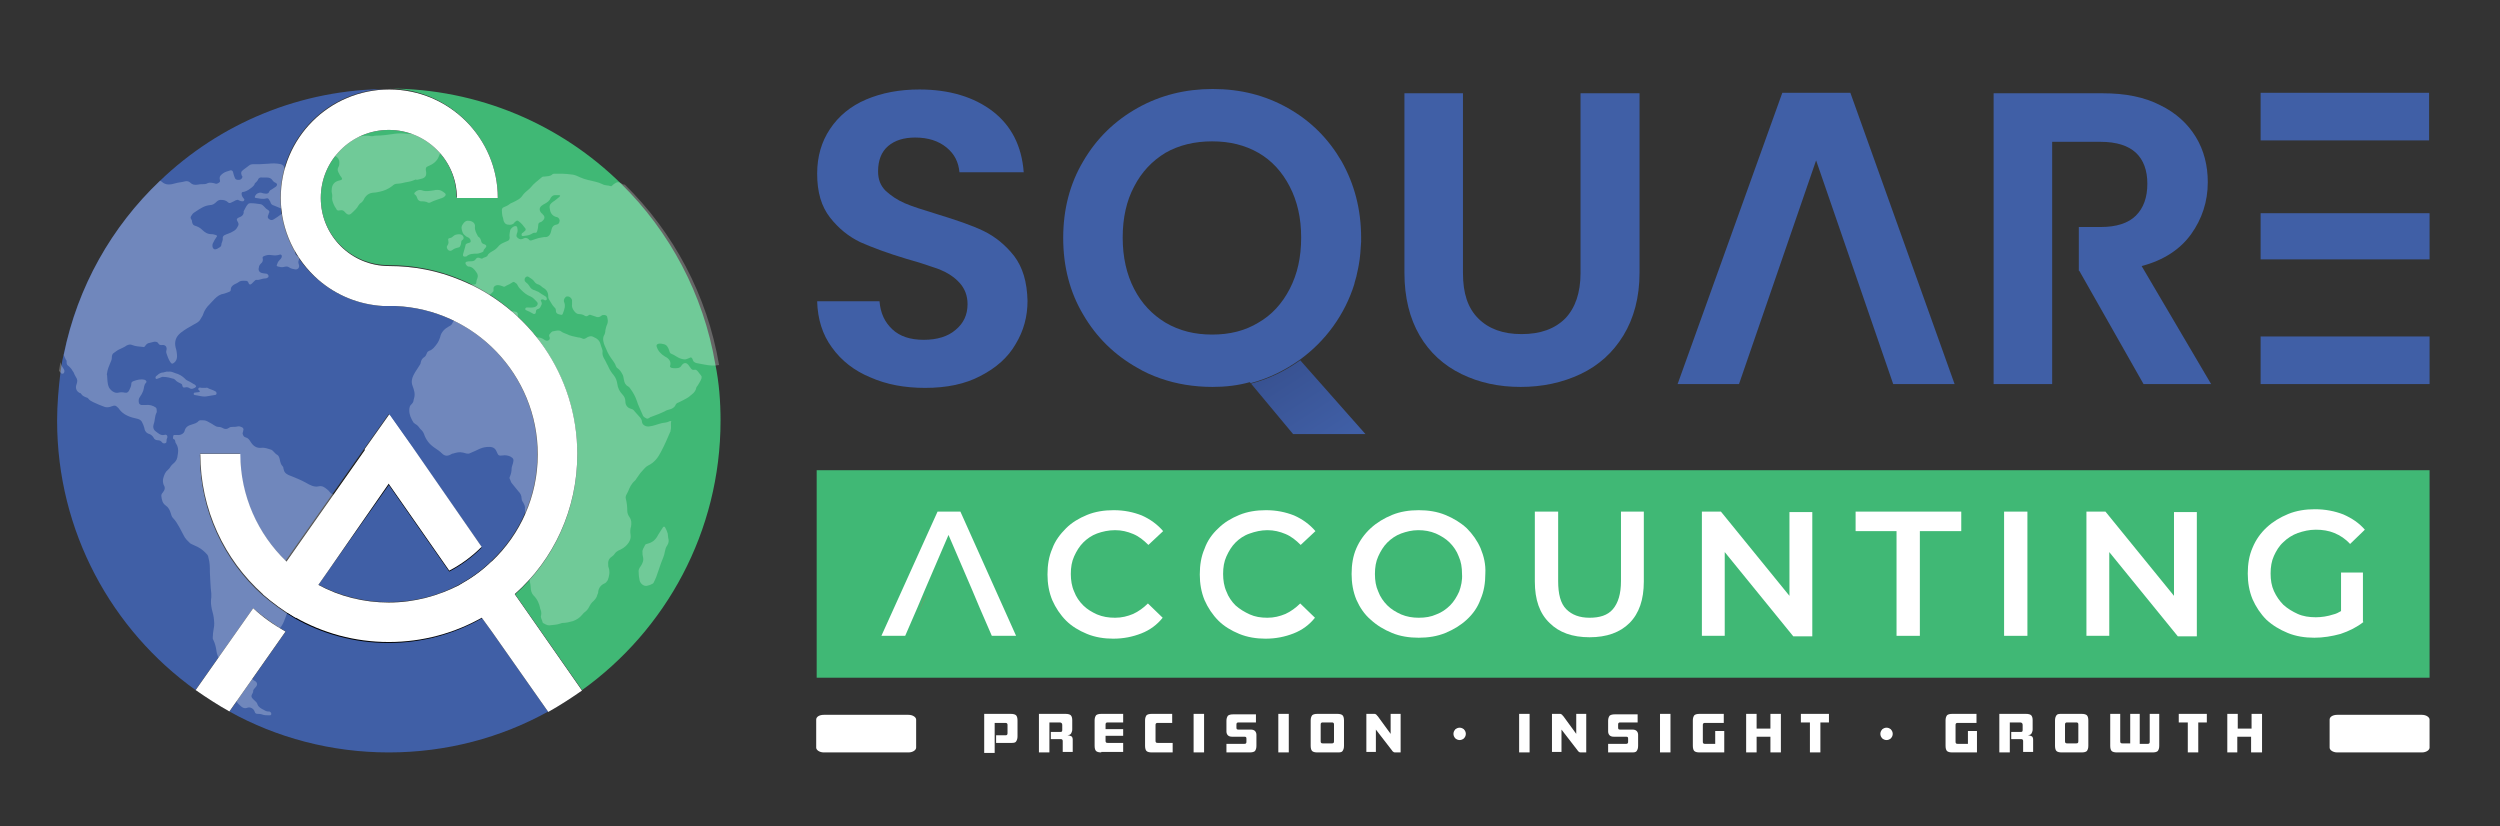 <svg xmlns="http://www.w3.org/2000/svg" xmlns:xlink="http://www.w3.org/1999/xlink" id="Layer_1" x="0px" y="0px" viewBox="0 0 525.3 173.6" style="enable-background:new 0 0 525.3 173.6;" xml:space="preserve"><rect x="0" y="0" width="525.3" height="173.6" fill="#333333" stroke="none"/><style type="text/css">	.st0{fill:#40B875;}	.st1{fill:#405FA6;}	.st2{fill:url(#SVGID_1_);}	.st3{fill:#FFFFFF;}	.st4{opacity:0.25;}	.st5{fill:#A97C50;}</style><rect x="171.6" y="98.8" class="st0" width="338.9" height="43.6"></rect><path class="st1" d="M213.1,53.8c-1.8-2.3-4-4.1-6.5-5.3c-2.5-1.2-5.8-2.3-9.7-3.5c-2.9-0.9-5.2-1.6-6.8-2.3c-1.6-0.7-2.9-1.6-4-2.6 c-1.1-1.1-1.6-2.4-1.6-4.1c0-2.3,0.7-4.1,2.1-5.3c1.4-1.2,3.3-1.8,5.7-1.8c2.7,0,4.9,0.7,6.6,2.1c1.7,1.4,2.5,3.1,2.7,5.2h13.5 c-0.4-5.5-2.6-9.8-6.5-12.8s-9.1-4.6-15.4-4.6c-4.2,0-7.9,0.7-11.2,2.1c-3.3,1.4-5.8,3.5-7.6,6.2c-1.8,2.7-2.7,5.8-2.7,9.4 c0,3.9,0.9,6.9,2.7,9.2c1.8,2.3,3.9,4,6.4,5.2c2.5,1.1,5.7,2.3,9.7,3.5c2.9,0.8,5.2,1.6,6.9,2.2c1.7,0.7,3.1,1.6,4.2,2.8 c1.1,1.2,1.7,2.7,1.7,4.5c0,2.2-0.8,4-2.5,5.4c-1.6,1.4-3.9,2.1-6.7,2.1c-2.8,0-5-0.7-6.6-2.2c-1.6-1.5-2.5-3.4-2.7-5.9h-13.1 c0.1,3.7,1.1,7,3.1,9.7c2,2.8,4.7,4.9,8.1,6.3c3.4,1.5,7.2,2.2,11.5,2.2c4.5,0,8.4-0.8,11.6-2.5c3.3-1.7,5.8-3.9,7.4-6.7 c1.7-2.8,2.5-5.8,2.5-9.1C215.8,59.2,214.9,56.2,213.1,53.8z"></path><path class="st1" d="M271,60.7c-1.6,3.1-3.8,5.5-6.6,7.1c-2.8,1.7-6,2.5-9.7,2.5c-3.7,0-6.9-0.8-9.8-2.5c-2.8-1.7-5-4-6.6-7.1 c-1.6-3.1-2.4-6.7-2.4-10.8c0-4.1,0.8-7.7,2.4-10.7c1.6-3.1,3.8-5.4,6.6-7.1c2.8-1.6,6.1-2.4,9.8-2.4c3.7,0,6.9,0.8,9.7,2.4 c2.8,1.6,5,4,6.6,7.1c1.6,3.1,2.4,6.6,2.4,10.7C273.4,54.1,272.6,57.6,271,60.7z M281.9,33.9c-2.8-4.8-6.5-8.5-11.3-11.2 c-4.8-2.7-10-4-15.8-4c-5.7,0-11,1.3-15.8,4c-4.8,2.7-8.6,6.4-11.4,11.2c-2.8,4.7-4.2,10.1-4.2,16.1c0,6,1.4,11.4,4.2,16.1 c2.8,4.8,6.6,8.5,11.4,11.2c1.5,0.9,3.1,1.6,4.8,2.2c3.4,1.2,7.1,1.8,11,1.8c2.7,0,5.3-0.3,7.8-1c0,0,0,0,0,0l0.2,0.2 c3.8-1,7.2-2.7,10.3-4.9c5.4-3.9,9.5-9.5,11.5-16c0,0,0-0.1,0-0.1c0.1-0.5,0.3-0.9,0.4-1.4c0.1-0.5,0.2-0.9,0.3-1.4 c0.1-0.3,0.1-0.6,0.2-1c0.3-1.6,0.4-3.2,0.5-4.9c0-0.2,0-0.4,0-0.6V50C286,44,284.6,38.7,281.9,33.9z"></path><path class="st1" d="M284.6,59.7c-0.2,0.6-0.4,1.3-0.7,1.9C284.2,61,284.4,60.3,284.6,59.7z"></path><linearGradient id="SVGID_1_" gradientUnits="userSpaceOnUse" x1="269.405" y1="77.429" x2="279.879" y2="93.78">	<stop offset="0" style="stop-color:#385292"></stop>	<stop offset="1" style="stop-color:#405FA6"></stop></linearGradient><path class="st2" d="M286.9,91.2h-15.2l-9-10.8c0,0,0,0,0,0l0.2,0.2c3.8-1,7.2-2.7,10.3-4.9L286.9,91.2z"></path><path class="st1" d="M332.1,19.6v37.8c0,4.1-1.1,7.3-3.2,9.5c-2.2,2.2-5.2,3.3-9.2,3.3c-3.9,0-6.9-1.1-9.1-3.3 c-2.2-2.2-3.2-5.3-3.2-9.5V19.6h-12.3v37.7c0,5.2,1.1,9.6,3.2,13.2c2.1,3.6,5.1,6.3,8.8,8.1c3.7,1.8,7.8,2.7,12.4,2.7 c4.6,0,8.8-0.9,12.6-2.7c3.8-1.8,6.8-4.5,9-8.1c2.2-3.6,3.4-8,3.4-13.2V19.6H332.1z"></path><path class="st1" d="M388.8,19.5h-14.3l-22,61.2h12.9l16.2-47l16.2,47h12.9L388.8,19.5z"></path><path class="st1" d="M450,55.9c4.6-1.2,8.1-3.5,10.4-6.7c2.3-3.2,3.5-6.9,3.5-10.9c0-3.5-0.8-6.7-2.5-9.5c-1.7-2.8-4.2-5.1-7.5-6.7 c-3.3-1.7-7.3-2.5-12.1-2.5h-22.9v61.1h12.3V29.8h10.2c3.3,0,5.8,0.8,7.4,2.3c1.6,1.5,2.4,3.7,2.4,6.5c0,2.9-0.8,5.1-2.4,6.7 c-1.6,1.6-4.1,2.4-7.4,2.4h-4.6v9.2h0.1l13.5,23.8h14.2L450,55.9z"></path><rect x="475" y="19.5" class="st1" width="35.4" height="10"></rect><polygon class="st1" points="487.3,70.7 487.3,70.7 475,70.7 475,80.7 510.5,80.7 510.5,70.7 "></polygon><polygon class="st1" points="498.9,54.5 510.5,54.5 510.5,44.8 488.3,44.8 488.3,44.8 475,44.8 475,54.5 498.9,54.5 "></polygon><g>	<path class="st3" d="M206,123.8h-1.8l1.6,3.8h1.5L206,123.8z M191.9,123.8l-1.3,3.8h2.2l1.6-3.8H191.9z M201.8,107.5H197  l-11.8,26.1h5l2.6-6l1.6-3.8l4.9-11.4v0h0l4.9,11.4l1.6,3.8l2.6,6h5.1L201.8,107.5z"></path>	<path class="st3" d="M238.1,129c-1.2,0.5-2.4,0.8-3.8,0.8c-1.4,0-2.6-0.2-3.8-0.7c-1.1-0.5-2.1-1.1-2.9-1.9  c-0.8-0.8-1.5-1.8-1.9-2.9c-0.5-1.1-0.7-2.4-0.7-3.7c0-1.4,0.2-2.6,0.7-3.7c0.5-1.1,1.1-2.1,1.9-2.9c0.8-0.8,1.8-1.5,2.9-1.9  c1.1-0.4,2.4-0.7,3.8-0.7c1.4,0,2.6,0.3,3.8,0.8c1.2,0.5,2.2,1.3,3.2,2.3l3.1-2.9c-1.2-1.4-2.7-2.5-4.5-3.3  c-1.8-0.7-3.7-1.1-5.9-1.1c-2,0-3.9,0.3-5.6,1c-1.7,0.7-3.2,1.6-4.4,2.8s-2.3,2.6-2.9,4.3c-0.7,1.6-1,3.4-1,5.4  c0,1.9,0.3,3.7,1,5.4c0.7,1.6,1.7,3.1,2.9,4.3c1.2,1.2,2.7,2.1,4.4,2.8c1.7,0.7,3.6,1,5.5,1c2.2,0,4.1-0.4,5.9-1.1  c1.8-0.7,3.3-1.8,4.5-3.3l-3.1-3C240.3,127.7,239.2,128.5,238.1,129z"></path>	<path class="st3" d="M270.1,129c-1.2,0.5-2.4,0.8-3.8,0.8c-1.4,0-2.6-0.2-3.7-0.7c-1.1-0.5-2.1-1.1-3-1.9c-0.8-0.8-1.5-1.8-1.9-2.9  c-0.5-1.1-0.7-2.4-0.7-3.7c0-1.4,0.2-2.6,0.7-3.7c0.5-1.1,1.1-2.1,1.9-2.9c0.8-0.8,1.8-1.5,3-1.9c1.1-0.4,2.4-0.7,3.7-0.7  c1.4,0,2.6,0.3,3.8,0.8c1.2,0.5,2.2,1.3,3.2,2.3l3.1-2.9c-1.2-1.4-2.7-2.5-4.5-3.3c-1.8-0.7-3.7-1.1-5.9-1.1c-2,0-3.9,0.3-5.6,1  c-1.7,0.7-3.2,1.6-4.4,2.8c-1.3,1.2-2.3,2.6-2.9,4.3c-0.7,1.6-1,3.4-1,5.4c0,1.9,0.3,3.7,1,5.4c0.7,1.6,1.7,3.1,2.9,4.3  c1.2,1.2,2.7,2.1,4.4,2.8c1.7,0.7,3.6,1,5.5,1c2.2,0,4.1-0.4,5.9-1.1c1.8-0.7,3.3-1.8,4.5-3.3l-3.1-3  C272.3,127.7,271.2,128.5,270.1,129z"></path>	<path class="st3" d="M311.1,115.2c-0.7-1.6-1.7-3-2.9-4.2c-1.3-1.2-2.8-2.1-4.5-2.8s-3.6-1-5.6-1c-2,0-3.9,0.3-5.6,1  c-1.7,0.7-3.2,1.6-4.5,2.8c-1.3,1.2-2.3,2.6-3,4.2c-0.7,1.6-1,3.4-1,5.4c0,1.9,0.3,3.7,1,5.4c0.7,1.6,1.7,3.1,3,4.2  c1.3,1.2,2.8,2.1,4.5,2.8c1.7,0.7,3.6,1,5.6,1c2,0,3.9-0.3,5.6-1c1.7-0.7,3.2-1.6,4.5-2.8c1.3-1.2,2.3-2.6,2.9-4.3  c0.7-1.6,1-3.4,1-5.4C312.2,118.6,311.8,116.9,311.1,115.2z M306.6,124.3c-0.5,1.1-1.1,2.1-1.9,2.9c-0.8,0.8-1.8,1.5-2.9,1.9  c-1.1,0.5-2.3,0.7-3.7,0.7c-1.3,0-2.5-0.2-3.7-0.7c-1.1-0.5-2.1-1.1-2.9-1.9c-0.8-0.8-1.5-1.8-1.9-2.9c-0.5-1.1-0.7-2.3-0.7-3.7  c0-1.4,0.2-2.6,0.7-3.7c0.5-1.1,1.1-2.1,1.9-2.9c0.8-0.8,1.8-1.5,2.9-1.9c1.1-0.4,2.3-0.7,3.6-0.7c1.3,0,2.5,0.2,3.7,0.7  c1.1,0.5,2.1,1.1,2.9,1.9c0.8,0.8,1.5,1.8,1.9,2.9c0.5,1.1,0.7,2.3,0.7,3.7C307.3,121.9,307,123.2,306.6,124.3z"></path>	<path class="st3" d="M340.6,107.5v14.6c0,2.7-0.6,4.6-1.7,5.9s-2.8,1.8-4.9,1.8c-2.1,0-3.7-0.6-4.9-1.8c-1.2-1.2-1.7-3.2-1.7-5.9  v-14.6h-4.9v14.7c0,3.8,1,6.7,3.1,8.7c2,2,4.8,3,8.4,3c3.6,0,6.4-1,8.4-3c2-2,3-4.9,3-8.7v-14.7H340.6z"></path>	<path class="st3" d="M376,107.5v17.7l-14.4-17.7h-4v26.1h4.8V116l14.4,17.7h4v-26.1H376z"></path>	<path class="st3" d="M389.9,107.5v4.1h8.6v22h4.9v-22h8.7v-4.1H389.9z"></path>	<path class="st3" d="M421.1,107.5v26.1h4.9v-26.1H421.1z"></path>	<path class="st3" d="M456.8,107.5v17.7l-14.4-17.7h-4v26.1h4.8V116l14.4,17.7h4v-26.1H456.8z"></path>	<path class="st3" d="M491.9,120.3v9.8l4.6,0.6v-10.4H491.9z M491.9,128.4c-0.5,0.3-1.1,0.6-1.6,0.7c-1.2,0.4-2.5,0.6-3.7,0.6  c-1.4,0-2.7-0.2-3.8-0.7c-1.1-0.5-2.1-1.1-3-1.9c-0.8-0.8-1.5-1.8-2-2.9c-0.5-1.1-0.7-2.3-0.7-3.7c0-1.4,0.2-2.6,0.7-3.7  c0.5-1.1,1.1-2.1,2-2.9c0.8-0.8,1.9-1.5,3-1.9c1.2-0.4,2.4-0.7,3.8-0.7c1.4,0,2.7,0.2,3.9,0.7c1.2,0.5,2.3,1.2,3.3,2.3l3.1-3  c-1.2-1.4-2.7-2.4-4.5-3.2c-1.8-0.7-3.8-1.1-6-1.1c-2,0-3.9,0.3-5.6,1c-1.7,0.7-3.2,1.6-4.5,2.8c-1.3,1.2-2.3,2.6-3,4.3  c-0.7,1.6-1,3.4-1,5.4c0,1.9,0.3,3.7,1,5.4c0.7,1.6,1.7,3.1,2.9,4.3c1.3,1.2,2.8,2.1,4.5,2.8c1.7,0.7,3.6,1,5.6,1  c1.8,0,3.7-0.3,5.5-0.8c1.8-0.6,3.4-1.4,4.8-2.5l-2.8-3.6C493.1,127.6,492.5,128.1,491.9,128.4z"></path></g><path class="st0" d="M151.4,88.4c0,23.3-11.5,44-29.1,56.6l-12.1-17.3l-2.1-3c8-7.2,13.1-17.7,13.1-29.4c0-16.6-10.2-30.8-24.7-36.7 c-4.6-1.9-9.6-2.9-14.9-2.9c-7.9,0-14.3-6.4-14.3-14.3s6.4-14.3,14.3-14.3c7.9,0,14.3,6.4,14.3,14.3h8.5c0-12.6-10.2-22.8-22.8-22.8 c19,0,36.3,7.6,48.9,20c10.2,10,17.3,23.2,19.8,37.9C151.1,80.4,151.4,84.4,151.4,88.4z"></path><path class="st1" d="M115.2,149.5c-9.9,5.5-21.4,8.6-33.5,8.6s-23.6-3.1-33.5-8.6L60,132.7c-2.4-1.4-4.7-3.1-6.8-4.9l-12.1,17.2 C23.5,132.4,12,111.7,12,88.4c0-3.4,0.3-6.8,0.7-10.1c0.1-0.5,0.1-0.9,0.2-1.4c0.1-0.8,0.3-1.7,0.5-2.5c0,0,0,0,0,0 C16.3,60.2,23.5,47.6,33.6,38C46.1,26,63.1,18.7,81.7,18.7c-12.6,0-22.8,10.2-22.8,22.8c0,6.9,3,13.1,7.9,17.2 c3.7,3.2,8.4,5.2,13.6,5.5c0.4,0,0.8,0,1.3,0c0.4,0,0.9,0,1.3,0c16.6,0.7,29.9,14.4,29.9,31.2c0,8.8-3.7,16.8-9.6,22.4 c-2,2-4.3,3.6-6.8,5c-4.4,2.4-9.5,3.7-14.9,3.7c-5.4,0-10.4-1.4-14.8-3.7l2.1-3l12.7-18.2l12.7,18.2c2.5-1.3,4.8-3,6.8-5L86.8,94.3 l-5.1-7.2l-0.1-0.1l0,0l0,0l0,0.1l-5.1,7.2l-14.4,20.5l-2.1,3c-5.9-5.7-9.6-13.6-9.6-22.5h-8.4c0,11.7,5.1,22.2,13.1,29.4 c2.1,1.9,4.4,3.5,6.8,4.9c5.8,3.3,12.5,5.2,19.7,5.2c7.2,0,13.9-1.9,19.7-5.2l2.1,2.9L115.2,149.5z"></path><path d="M53.2,127.8c2.1,1.9,4.4,3.5,6.8,4.9l-11.8,16.8c-2.5-1.4-4.8-2.9-7.1-4.5L53.2,127.8z"></path><path d="M122.3,145.1c-2.3,1.6-4.6,3.1-7.1,4.5l-11.8-16.8l-2.1-2.9c-5.8,3.3-12.5,5.2-19.7,5.2c-7.2,0-13.9-1.9-19.7-5.2 c-2.4-1.4-4.7-3.1-6.8-4.9c-8-7.2-13.1-17.7-13.1-29.4h8.4c0,8.8,3.7,16.8,9.6,22.5l2.1-3l14.4-20.5l5.1-7.2l0-0.1l0,0l0,0l0.1,0.1 l5.1,7.2l14.4,20.5c-2,2-4.3,3.7-6.8,5l-12.7-18.2L69,119.9l-2.1,3c4.4,2.4,9.5,3.7,14.8,3.7c5.4,0,10.4-1.4,14.9-3.7 c2.5-1.4,4.8-3,6.8-5c5.9-5.6,9.6-13.6,9.6-22.4c0-16.8-13.3-30.5-29.9-31.2c-0.4,0-0.8,0-1.3,0c-0.4,0-0.9,0-1.3,0 c-5.2-0.3-9.9-2.3-13.6-5.5c-4.8-4.2-7.9-10.4-7.9-17.2c0-12.6,10.2-22.8,22.8-22.8c12.6,0,22.8,10.2,22.8,22.8H96 c0-7.9-6.4-14.3-14.3-14.3c-7.9,0-14.3,6.4-14.3,14.3s6.4,14.3,14.3,14.3c5.3,0,10.3,1,14.9,2.9c14.5,5.9,24.7,20.1,24.7,36.7 c0,11.7-5,22.2-13.1,29.4l2.1,3L122.3,145.1z"></path><g class="st4">	<path class="st3" d="M138,72.9c0.3,0.9,0.9,1.5,1.7,2c0.8,0.4,1.4,1,1.1,2c-0.1,0.2,0.1,0.3,0.3,0.4c0.5,0.1,1,0.1,1.5,0  c0.3-0.1,0.5-0.3,0.6-0.5c0.5-0.7,1.1-0.7,1.6,0.1c0.1,0.1,0.2,0.3,0.3,0.4c0.2,0.3,0.4,0.5,0.8,0.4c0.3-0.1,0.5,0.1,0.7,0.3  c0.2,0.3,0.5,0.6,0.7,0.9c0.2,0.2,0.1,0.4,0.1,0.6c-0.2,0.6-0.5,1-0.8,1.5c-0.1,0.2-0.3,0.3-0.3,0.5c-0.2,1-1,1.4-1.7,2  c-0.7,0.4-1.4,0.8-2.1,1.1c-0.3,0.1-0.5,0.3-0.6,0.6c-0.2,0.4-0.7,0.7-1.1,0.8c-0.2,0.1-0.5,0.1-0.7,0.2c-1.1,0.6-2.2,1-3.3,1.4  c-0.1,0-0.1,0-0.2,0.1c-0.2,0.1-0.5,0.4-0.8,0.2c-0.4-0.2-0.7-0.4-0.8-0.8c-0.4-1-0.9-1.9-1.2-2.9c-0.3-0.9-0.8-1.8-1.4-2.6  c-0.1-0.2-0.3-0.3-0.4-0.4c-0.6-0.3-0.8-0.8-0.9-1.4c-0.1-0.4-0.1-0.9-0.4-1.3c-0.2-0.4-0.5-0.8-0.9-1.1c-0.2-0.1-0.3-0.3-0.4-0.5  c-0.1-0.4-0.4-0.8-0.6-1.1c-0.6-0.8-1.1-1.6-1.4-2.4c-0.2-0.5-0.5-1-0.6-1.6c-0.1-0.4-0.1-0.9,0.1-1.3c0.2-0.3,0.3-0.7,0.3-1.1  c0.1-0.5,0.2-0.9,0.4-1.3c0.2-0.5,0.1-1,0-1.4c0-0.4-0.5-0.6-0.9-0.5c-0.2,0-0.3,0.1-0.4,0.2c-0.4,0.3-0.8,0.3-1.2,0.1  c-0.3-0.1-0.6-0.2-0.9-0.3c-0.2-0.1-0.4-0.1-0.6,0.1c-0.3,0.2-0.5,0.2-0.8,0c-0.3-0.2-0.7-0.3-1.1-0.3c-0.5,0-0.8-0.3-1.1-0.7  c-0.3-0.4-0.5-0.9-0.4-1.4c0-0.2,0-0.5,0-0.8c-0.1-0.5-0.6-0.9-1.1-0.8c-0.3,0-0.7,0.6-0.6,1c0,0,0,0.1,0,0.1  c0.4,0.8,0.1,1.6-0.2,2.4c-0.1,0.4-0.3,0.4-0.6,0.3c-0.5-0.1-0.9-0.2-0.9-0.9c0-0.2-0.1-0.5-0.3-0.6c-0.5-0.5-0.8-1.2-1.2-1.8  c-0.1-0.2-0.1-0.4-0.1-0.5c0-0.8-0.3-1.4-1-1.8c-0.2-0.1-0.3-0.2-0.4-0.3c-0.2-0.2-0.4-0.3-0.6-0.4c-0.4-0.1-0.7-0.3-0.9-0.6  c-0.3-0.5-0.8-0.7-1.2-1c-0.2-0.2-0.5-0.1-0.7,0.1c-0.2,0.2-0.2,0.6-0.1,0.8c0.1,0.1,0.2,0.2,0.3,0.3c0.3,0.2,0.5,0.5,0.7,0.8  c0.2,0.4,0.6,0.7,1.1,0.8c0.2,0.1,0.4,0.2,0.7,0.3c0.4,0.3,0.9,0.6,1.4,0.9c0.2,0.1,0.4,0.3,0.4,0.6c0,0.2-0.1,0.3-0.4,0.3  c-0.2-0.1-0.3-0.2-0.5-0.2c-0.3,0-0.5,0.2-0.3,0.4c0.1,0.2,0.2,0.4,0.1,0.7c-0.2,0.4-0.3,0.8-0.7,0.9c-0.4,0.1-0.5,0.3-0.5,0.7  c0,0.3-0.3,0.5-0.6,0.3c-0.5-0.3-0.9-0.5-1.4-0.7c-0.2-0.1-0.3-0.2-0.2-0.4c0.1-0.2,0.2-0.2,0.4-0.2c0.5,0,1,0.1,1.6-0.1  c0.5-0.2,0.8-0.7,0.4-1.1c-0.4-0.4-0.8-0.9-1.3-1.1c-0.8-0.3-1.4-0.8-2-1.4c-0.3-0.3-0.5-0.5-0.7-0.9c-0.1-0.2-0.2-0.4-0.4-0.5  c-0.5-0.4-0.5-0.3-1,0c-0.4,0.3-0.9,0.4-1.3,0.7c-0.2,0.1-0.4,0-0.6-0.1c-0.3-0.1-0.6-0.2-0.9-0.2c-0.5,0-0.9,0.3-0.9,0.7  c0,0.3,0.1,0.6-0.2,0.8c-0.3,0.3-0.6,0.6-1.1,0.7c-0.3,0.1-0.5,0.2-0.7,0.5c-0.1,0.2-0.3,0.4-0.5,0.7c-0.2,0.2-0.3,0.4-0.2,0.7  c0.1,0.1,0.1,0.2,0,0.3c-0.3,0.3-0.4,0.7-0.6,1c-0.5,0.5-1.1,1.1-2,1c-0.3,0-0.7,0-1,0.2c-0.4,0.2-0.8,0-1.2-0.2  c-0.4-0.4-0.9-0.5-1.4-0.4c-0.1,0-0.2,0-0.3,0c-0.3,0-0.5-0.1-0.5-0.5c0-0.4,0.1-0.8-0.3-1.2c-0.1-0.1,0-0.3,0.1-0.5  c0.1-0.3,0.3-0.5,0.4-0.9c0.1-0.3,0.2-0.7,0.1-1c-0.1-0.3,0.2-0.7,0.1-0.9c-0.3-0.8,0.3-0.9,0.8-1.2c0.1-0.1,0.2-0.1,0.4-0.1  c1.1,0.1,2.3,0.1,3.4,0.2c0.2,0,0.3,0,0.4,0c0.5,0,0.7-0.1,0.7-0.6c0-0.2,0.1-0.5,0.2-0.7c0.2-0.5,0.1-0.9-0.2-1.3  c-0.4-0.6-0.9-1.2-1.7-1.2c-0.2,0-0.6-0.5-0.6-0.7c0-0.2,0.1-0.2,0.2-0.3c0.3-0.1,0.6-0.1,0.9-0.1c0.5,0,0.9-0.1,1.1-0.5  c0.2-0.3,0.5-0.3,0.8-0.2c0.2,0.1,0.4,0.2,0.6,0.1c0.3-0.3,0.9-0.2,1.1-0.7c0.1-0.3,0.4-0.4,0.6-0.6c0.5-0.3,1.1-0.6,1.5-1.1  c0.3-0.4,0.7-0.7,1.2-0.9c0.3-0.1,0.6-0.3,0.9-0.4c0.3-0.1,0.4-0.4,0.4-0.7c-0.1-0.5,0-1,0.1-1.5c0.1-0.4,0.7-0.9,1.1-0.9  c0.3,0,0.4,0.2,0.4,0.4c0.1,0.4,0.1,0.8-0.1,1.2c-0.2,0.6,0,0.8,0.5,1.1c0.3,0.1,0.4,0.1,0.7,0c0.5-0.3,1-0.3,1.4,0.2  c0.2,0.2,0.3,0.1,0.5,0.1c0.7-0.2,1.3-0.5,2.1-0.6c0.2,0,0.4-0.1,0.6-0.1c0.7,0.1,1.2-0.3,1.4-1.2c0-0.1,0.1-0.3,0.1-0.4  c0.1-0.5,0.4-0.9,1-1c0.5-0.1,0.6-0.3,0.7-0.8c0-0.3-0.2-0.7-0.6-0.8c0,0-0.1,0-0.1,0c-1-0.3-1.3-1-1.4-1.9c-0.1-0.7,0.3-1,0.7-1.3  c0.5-0.3,0.9-0.7,1.3-1c0.1-0.1,0.2-0.2,0.2-0.3c-0.1-0.1-0.2-0.1-0.3-0.1c-0.3,0-0.5,0-0.8,0c-0.4,0-0.7,0.3-0.9,0.6  c-0.2,0.6-0.7,0.9-1.2,1.2c-0.2,0.1-0.4,0.2-0.5,0.3c-0.7,0.4-0.8,1.1-0.2,1.7c0.1,0.1,0.2,0.1,0.2,0.2c0.6,0.5,0.5,1-0.1,1.5  c-0.1,0.1-0.3,0.2-0.4,0.2c-0.3,0.1-0.4,0.3-0.4,0.6c0,0.4-0.1,0.8-0.2,1.2c-0.1,0.3-0.2,0.5-0.5,0.4c-0.3,0-0.5,0.1-0.8,0.3  c-0.5,0.3-1.1,0.3-1.7,0.4c-0.2,0-0.3-0.1-0.3-0.2c0-0.2,0-0.3,0.1-0.4c0.2-0.1,0.3-0.2,0.5-0.4c0.3-0.2,0.3-0.4,0.2-0.6  c-0.4-0.5-0.8-1.1-1.4-1.5c-0.2-0.2-0.4-0.2-0.6,0c-0.2,0.1-0.3,0.2-0.4,0.4c-0.3,0.3-0.8,0.4-1.2,0.3c-0.5,0-0.9-0.4-1-0.9  c0-0.2-0.1-0.4-0.1-0.5c-0.1-0.3-0.2-0.6-0.2-0.9c-0.1-1.2-0.1-1.2,0.9-1.6c0.5-0.2,0.8-0.6,1.2-0.7c0.5-0.2,1-0.5,1.5-0.8  c0.2-0.2,0.4-0.3,0.6-0.6c0.4-0.6,0.9-1,1.5-1.5c0.1-0.1,0.2-0.2,0.3-0.3c0.7-0.9,1.6-1.5,2.4-2.2c0.1-0.1,0.3-0.1,0.5-0.1  c0.6-0.1,1.2,0,1.7-0.5c0.1-0.1,0.4-0.1,0.5-0.1h1.6c0.6,0,1.4,0.1,2.2,0.2c0.6,0.1,1.1,0.4,1.6,0.6c0.5,0.2,1,0.4,1.5,0.5  c1.1,0.3,2.1,0.4,3.1,0.9c0.5,0.3,1.1,0.2,1.7,0.4c0.1,0.1,0.2,0,0.3-0.1c0.2-0.1,0.3-0.3,0.5-0.4c0.5-0.4,1-0.4,1.4-0.1  c0.3,0.2,0.5,0.3,0.8,0.3c10.2,10,17.3,23.2,19.8,37.9c-1,0.2-2.1,0.1-3.1-0.1c-0.5-0.1-1.1-0.2-1.6-0.3c-0.4-0.1-0.7-0.3-0.8-0.6  c0-0.1-0.1-0.2-0.1-0.3c-0.2-0.3-0.3-0.4-0.6-0.2c-0.2,0.1-0.3,0.1-0.5,0.2c-0.4,0.2-0.8,0.1-1.2,0c-0.8-0.2-1.4-0.8-2.2-1.1  c-0.3-0.1-0.3-0.5-0.4-0.7c-0.2-0.6-0.5-1.2-1.2-1.3C138.2,72,137.8,72.4,138,72.9z"></path>	<path class="st3" d="M140.7,88.5c-0.5,0.3-1.1,0.3-1.6,0.4c-0.9,0.2-1.7,0.6-2.7,0.7c-0.7,0.1-1.4-0.3-1.5-0.9  c0-0.5-0.3-0.9-0.6-1.2c-0.3-0.3-0.6-0.7-0.9-1c-0.2-0.3-0.4-0.5-0.8-0.6c-0.8-0.2-1.2-0.8-1.2-1.6c0-0.5-0.2-1-0.6-1.4  c-0.6-0.6-1-1.4-1.1-2.3c-0.1-0.6-0.3-1.2-0.7-1.7c-0.5-0.6-0.9-1.2-1.2-1.9c-0.1-0.3-0.3-0.5-0.4-0.8c-0.3-0.7-0.9-1.3-0.8-2.2  c0.1-0.5-0.3-1.1-0.4-1.6c-0.2-0.9-0.8-1.3-1.5-1.6c-0.5-0.3-1.1-0.1-1.5,0.2c-0.3,0.2-0.6,0.3-0.9,0.1c-0.2-0.1-0.5-0.2-0.8-0.2  c-0.8-0.2-1.7-0.3-2.4-0.7c-0.4-0.2-0.7-0.2-1.1-0.5c-0.3-0.3-0.8-0.3-1.2-0.2c-0.2,0-0.3,0.1-0.5,0.1c-0.4,0-0.6,0.4-0.8,0.6  c-0.2,0.2-0.1,0.5,0,0.7c0.1,0.4-0.1,0.6-0.5,0.7c-0.3,0-0.4-0.1-0.6-0.2c-0.4-0.3-0.9-0.5-1.4-0.5c-0.4,0-0.7-0.2-0.8-0.6  c-0.2-0.6-0.6-0.7-1.1-0.8c-0.2,0-0.5,0-0.7,0c-0.6,0.1-1-0.2-1.5-0.4c-0.5-0.3-0.6-0.8-0.3-1.3c0.1-0.2,0.2-0.4,0.2-0.6  c0-0.3,0-0.7,0-1c0.1-0.3-0.1-0.7-0.5-0.7c-0.3-0.1-0.7-0.1-1,0c-0.3,0.1-0.5,0.1-0.8,0.1c-0.6,0-1.2-0.2-1.8,0.2  c-0.1,0.1-0.3,0.1-0.4,0c-0.4-0.2-0.7-0.1-1.1-0.1c-0.7,0.1-1.4,0.3-2.1,0.3c-0.4,0-0.7,0.2-0.9,0.5c-0.1,0.1-0.2,0.2-0.4,0.3  c-0.7,0.3-1.5,0.4-2.3,0.5c-0.4,0-0.8,0-1.1-0.3c-0.3-0.2-0.7-0.1-0.9,0.2c-0.1,0.2-0.3,0.4-0.4,0.6c-0.1,0.4-0.4,0.6-0.8,0.8  c-0.9,0.5-1.6,1.2-1.8,2.2c-0.2,0.6-0.4,1.1-0.8,1.6c-0.4,0.5-0.8,1.1-1.5,1.3c-0.2,0.1-0.4,0.2-0.5,0.5c-0.1,0.3-0.3,0.7-0.5,0.8  c-0.5,0.3-0.7,0.7-0.8,1.2c0,0.2-0.1,0.3-0.2,0.5c-0.4,0.7-0.9,1.3-1.3,2.1c-0.4,0.8-0.5,1.5-0.2,2.3c0.3,0.8,0.6,1.7,0.3,2.6  c0,0.1-0.1,0.3-0.1,0.4c0,0.3-0.2,0.6-0.4,0.8c-0.4,0.3-0.5,0.8-0.5,1.3c0,1,0.4,1.8,0.9,2.6c0.2,0.2,0.4,0.3,0.7,0.5  c0.4,0.3,0.6,0.8,1,1.1c0.2,0.2,0.4,0.5,0.5,0.8c0.4,1.2,1.1,2.1,2.1,2.8c0.6,0.4,1.2,0.8,1.7,1.3c0.5,0.5,1.1,0.6,1.8,0.2  c0.2-0.1,0.3-0.2,0.5-0.2c0.7-0.2,1.3-0.4,2.1-0.2c0.5,0.1,1,0.4,1.5,0.1c0.7-0.3,1.4-0.6,2-0.9c0.7-0.3,1.3-0.4,2-0.4  c0.8,0,1.3,0.3,1.6,1.1c0.3,0.7,0.4,0.8,1.2,0.7c0.6-0.1,1.1,0,1.6,0.2c0.7,0.4,0.8,0.6,0.6,1.4c-0.1,0.4-0.3,0.8-0.3,1.2  c0,0.5-0.1,1-0.3,1.5c-0.1,0.2-0.2,0.4-0.1,0.6c0.2,0.3,0.2,0.7,0.5,1c0.4,0.5,0.9,1.1,1.3,1.6c0.4,0.4,0.7,0.9,0.7,1.5  c0,0.4,0.2,0.7,0.4,1c0.2,0.4,0.4,0.8,0.3,1.2c0,0.8,0.1,1.5,0.4,2.1c0.3,0.8,0.3,1.6-0.4,2.2c-0.3,0.3-0.4,0.6-0.5,1  c-0.1,0.6-0.3,1.2-0.5,1.8c-0.1,0.6-0.1,1.2-0.2,1.8c0,0.2,0.1,0.4,0.2,0.6c0.3,0.4,0.5,0.8,0.6,1.3c0.3,0.6,0.4,1.2,0.9,1.7  c0.4,0.4,0.5,0.9,0.5,1.5c0,0.4-0.1,0.8,0,1.2c0.1,0.4,0.2,0.8,0.2,1.2c0,0.7,0.2,1.4,0.6,1.8c0.8,0.8,1.2,1.7,1.4,2.7  c0,0,0,0,0,0.1c0.2,0.4,0.3,0.8,0.2,1.4c-0.2,0.4,0.2,0.9,0.3,1.4c0,0.1,0.1,0.2,0.1,0.2c0.4,0.2,0.8,0.5,1.3,0.5  c0.8-0.1,1.6-0.1,2.4-0.4c0.1,0,0.2-0.1,0.3-0.1c0.8,0,1.6-0.2,2.3-0.4c0.8-0.3,1.4-0.7,1.9-1.3c0.2-0.2,0.4-0.5,0.6-0.6  c0.4-0.3,0.7-0.7,0.9-1.1c0.2-0.4,0.5-0.9,0.9-1.2c0.4-0.4,0.7-0.8,0.8-1.3c0.1-0.2,0.2-0.4,0.2-0.7c0.1-0.8,0.6-1.4,1.3-1.7  c0.3-0.1,0.5-0.4,0.7-0.7c0.3-0.8,0.5-1.7,0.2-2.6c-0.1-0.2-0.1-0.3-0.1-0.5c-0.1-0.8,0.1-1.4,0.7-1.8c0.3-0.2,0.5-0.4,0.7-0.7  c0.2-0.3,0.4-0.4,0.7-0.6c0.7-0.3,1.4-0.7,1.9-1.3c0.5-0.6,0.8-1.2,0.7-2c-0.1-0.6-0.1-1.2,0.1-1.8c0.1-0.7,0.1-1.3-0.3-1.9  c-0.3-0.4-0.5-0.9-0.5-1.4c0-0.9-0.1-1.7-0.3-2.5c-0.1-0.3,0-0.7,0.2-1c0.1-0.2,0.2-0.4,0.3-0.6c0.3-0.8,0.7-1.6,1.4-2.2  c0.1-0.1,0.2-0.2,0.3-0.4c0.4-0.5,0.7-1.1,1.2-1.6c0.4-0.4,0.7-0.9,1.3-1.2c1.3-0.6,2.1-1.7,2.7-2.9c0.7-1.3,1.3-2.7,1.9-4.1  c0.1-0.1,0.1-0.3,0.1-0.4c0.2-0.6,0-1.2,0.1-1.8C141.3,88.6,140.9,88.4,140.7,88.5z"></path>	<path class="st3" d="M63.9,40.5c-0.3,0.2-0.5,0.4-0.8,0.7c-0.4,0.3-0.7,0.3-1-0.1c-0.2-0.2-0.3-0.5-0.6-0.7  c-0.1-0.1-0.3-0.2-0.4-0.1c-0.2,0.1-0.1,0.3-0.1,0.4c0.1,0.2,0.2,0.4,0.3,0.6c0.3,0.6,0.2,1.1-0.3,1.4c-0.4,0.3-0.8,0.6-1.2,0.9  c-0.3,0.3-0.7,0.3-1,0.1c-0.4-0.2-0.8-0.3-1.2-0.5c-0.4-0.1-0.7-0.3-0.8-0.8c-0.1-0.2-0.2-0.3-0.3-0.5c-0.1-0.2-0.3-0.3-0.6-0.2  c-0.7,0.2-1.4,0-2.1-0.1c-0.3,0-0.3-0.2-0.2-0.4c0.2-0.5,0.8-0.8,1.3-0.7c0.3,0.1,0.7,0.2,1,0.2c0.3,0,0.6-0.1,0.7-0.5  c0.1-0.2,0.3-0.3,0.5-0.4c0.3-0.2,0.6-0.4,0.9-0.6c0.3-0.3,0.3-0.6-0.1-0.8c-0.3-0.1-0.5-0.3-0.7-0.6c-0.3-0.4-0.7-0.5-1.2-0.5  c-0.3,0-0.6,0-0.9,0c-0.4-0.1-0.8,0.1-0.9,0.5c-0.1,0.2-0.3,0.4-0.4,0.5c-0.1,0.1-0.3,0.2-0.3,0.4c-0.3,0.6-0.8,0.8-1.3,1.2  c-0.3,0.2-0.6,0.3-0.9,0.4c-0.5,0-0.6,0.2-0.5,0.7c0.1,0.3,0.2,0.5,0.4,0.7c0.1,0.1,0.2,0.2,0.1,0.4c-0.1,0.2-0.2,0.2-0.4,0.2  c-0.2,0-0.5-0.1-0.7-0.2c-0.2-0.2-0.4-0.1-0.7,0c-0.3,0.2-0.6,0.3-1,0.5c-0.2,0.1-0.4,0.1-0.6-0.1c-0.4-0.4-0.9-0.5-1.5-0.5  c-0.3,0-0.6,0.1-0.9,0.4c-0.4,0.4-0.8,0.7-1.4,0.7c-1.1,0.1-2,0.7-2.9,1.3c-0.3,0.2-0.7,0.4-0.9,0.8c-0.2,0.3-0.4,0.5-0.1,0.9  c0.2,0.2,0.1,0.5,0.2,0.7c0.1,0.3,0.2,0.5,0.5,0.6c0.6,0.2,1.1,0.4,1.6,0.9c0.5,0.5,1.1,0.9,1.9,0.9c0.4,0,0.7,0.1,1,0.2  c0.2,0.1,0.3,0.2,0.1,0.4c-0.3,0.4-0.5,0.8-0.7,1.2c-0.2,0.3-0.2,0.7-0.1,1c0.2,0.4,0.4,0.5,0.9,0.3c0.2-0.1,0.3-0.2,0.5-0.3  c0.2-0.1,0.4-0.3,0.4-0.5c0-0.5,0.4-0.9,0.3-1.5c0-0.3,0.2-0.5,0.4-0.6c0.6-0.3,1.2-0.4,1.8-0.8c0.4-0.2,0.7-0.5,0.9-0.9  c0.3-0.5,0.3-0.7,0-1.2c-0.2-0.3-0.2-0.5,0.1-0.7c0.1,0,0.1-0.1,0.2-0.1c0.6-0.2,1.1-0.6,1-1.3c0.3-0.5,0.5-1.1,0.9-1.5  c0.2-0.2,0.4-0.2,0.6-0.2c0.7,0,1.3,0.1,2,0.2c0.3,0,0.6,0.3,0.8,0.5c0.2,0.2,0.4,0.5,0.8,0.7c0.3,0.2,0.4,0.4,0.2,0.7  c0,0.1-0.1,0.2-0.1,0.3c-0.2,0.4-0.2,0.7,0.1,0.9c0.3,0.3,0.7,0.3,1,0.1c0.5-0.3,1.1-0.7,1.6-1.1c0.4-0.3,0.5-0.3,0.8,0.1  c0.4,0.5,0.6,1.1,0.6,1.7c0,0.4,0,0.8,0,1.1c0,0.6,0.2,1.1,0.9,1.3c0.3,0.1,0.5,0.2,0.5,0.6c0,0.2,0.1,0.3,0.3,0.4  c0.3,0.2,0.3,0.5,0.3,0.9c-0.1,0.6-0.4,1.2-0.5,1.8c0,0.5,0.1,0.7,0.5,0.9c0.5,0.2,0.5,0.2,0.3,0.8c-0.2,0.4-0.1,0.7,0,1  c0.2,0.6-0.2,1.1-0.8,1c-0.4-0.1-0.8-0.1-1.2-0.4c-0.4-0.3-0.8-0.2-1.2-0.1c-0.4,0.1-0.8,0-1.2-0.1c-0.3-0.1-0.3-0.2-0.2-0.4  c0.1-0.3,0.2-0.6,0.5-0.9c0.2-0.2,0.4-0.4,0.5-0.7c0.1-0.3-0.1-0.6-0.4-0.5c-0.6,0.2-1.2,0.2-1.8,0.1c-0.5-0.1-1,0-1.5,0.2  c-0.2,0.1-0.4,0.2-0.3,0.5c0.1,0.4,0,0.8-0.4,1.1c-0.2,0.2-0.4,0.5-0.4,0.8c-0.2,0.6,0.1,1.1,0.8,1.2c0.2,0,0.4,0.1,0.7,0.1  c0.2,0,0.3,0.1,0.4,0.2c0.2,0.2,0.2,0.6-0.2,0.7c-0.1,0.1-0.3,0.1-0.4,0.1c-0.6,0-1.2,0.4-1.8,0.3c-0.2,0-0.3,0.1-0.5,0.3  c-0.2,0.2-0.4,0.4-0.5,0.5c-0.3,0.3-0.6,0.2-0.7-0.2c-0.1-0.3-0.3-0.4-0.6-0.4c-0.5,0-1-0.1-1.5,0.3c-0.4,0.3-0.9,0.4-1.2,0.7  c-0.2,0.2-0.4,0.4-0.4,0.8c0,0.3-0.1,0.4-0.3,0.5c-0.3,0.1-0.7,0.3-1.1,0.4c-0.8,0.1-1.4,0.5-2,1.1c-0.5,0.5-1,1.1-1.5,1.6  c-0.4,0.5-0.7,1-0.9,1.6c-0.1,0.4-0.4,0.7-0.6,1.1c-0.3,0.6-0.9,0.8-1.4,1.1c-0.9,0.5-1.8,1-2.7,1.7c-1,0.8-1.4,1.8-1.1,3.1  c0.2,0.6,0.3,1.3,0.3,1.9c0,0.5-0.2,1-0.6,1.3c-0.4,0.3-0.5,0.3-0.8-0.1c-0.4-0.6-0.6-1.2-0.8-1.8c-0.1-0.3-0.1-0.5,0-0.8  c0.1-0.7-0.3-1.1-1-1c-0.3,0-0.5,0-0.7-0.3c-0.2-0.4-0.5-0.4-0.9-0.4c-0.4,0.1-0.8,0.2-1.2,0.3c-0.3,0.1-0.5,0.3-0.7,0.6  c-0.1,0.1-0.2,0.3-0.4,0.2c-0.8-0.1-1.6-0.1-2.3-0.4c-0.4-0.2-0.8-0.1-1.2,0.1c-0.4,0.3-0.9,0.5-1.3,0.7c-0.5,0.2-0.9,0.5-1.3,0.8  c-0.4,0.2-0.5,0.6-0.5,1c0,0.4-0.1,0.7-0.3,1.1c-0.3,0.7-0.6,1.4-0.7,2.2c0,0.1-0.1,0.3,0,0.4c0.1,0.9,0,1.7,0.4,2.6  c0.4,0.7,1.2,1.3,2,1.1c0.4-0.1,0.9-0.1,1.3,0c0.5,0.1,0.8-0.1,1-0.6c0.2-0.4,0.4-0.8,0.4-1.3c0-0.3,0.2-0.4,0.4-0.5  c0.8-0.3,1.6-0.5,2.4-0.3c0.3,0.1,0.5,0.4,0.3,0.6c-0.5,0.5-0.4,1.1-0.6,1.7c-0.2,0.5-0.4,0.9-0.7,1.3c-0.3,0.4-0.3,0.8-0.2,1.3  c0.1,0.2,0.2,0.3,0.5,0.4c0.3,0,0.6,0,0.9,0c0.8-0.1,1.5,0.1,2.1,0.5c0.1,0.1,0.2,0.2,0.2,0.3c0,0.3,0.1,0.6,0,0.8  c-0.4,0.7-0.3,1.6-0.6,2.4c-0.2,0.6-0.1,1.2,0.5,1.6c0.1,0.1,0.3,0.2,0.4,0.3c0.4,0.3,0.8,0.5,1.3,0.4c0.2-0.1,0.4-0.1,0.6,0.1  c0.1,0.2,0.1,0.4,0,0.6c-0.1,0.2-0.1,0.3-0.1,0.5c0,0.2,0,0.4-0.2,0.5c-0.2,0.1-0.5,0.1-0.7-0.1c-0.3-0.4-0.6-0.5-1-0.5  c-0.3,0-0.7-0.2-0.8-0.5c-0.2-0.4-0.6-0.7-0.9-0.8c-0.7-0.2-1-0.7-1.1-1.4c-0.1-0.4-0.3-0.8-0.5-1.2c-0.2-0.3-0.5-0.5-0.9-0.6  c-1.5-0.3-3-0.8-3.9-2.1c-0.1-0.2-0.3-0.3-0.5-0.5c-0.2-0.2-0.5-0.2-0.8-0.1c-0.2,0.1-0.4,0.1-0.6,0.2c-0.4,0.1-0.8,0.1-1.1,0  c-0.8-0.3-1.6-0.6-2.4-1c-0.4-0.2-0.8-0.4-1-0.7c-0.1-0.1-0.2-0.2-0.2-0.2c-0.6-0.2-1.1-0.4-1.4-0.9c0-0.1-0.1-0.1-0.2-0.1  c-0.8-0.4-1-1.1-0.7-1.9c0.2-0.5,0.2-1-0.1-1.4c-0.2-0.3-0.4-0.7-0.5-1c-0.3-0.5-0.6-1-1.1-1.4c-0.3-0.2-0.4-0.4-0.4-0.8  c0-0.1,0-0.2,0-0.3c-0.3-0.4-0.4-0.8-0.6-1.2c0,0,0,0,0,0C16.3,60.2,23.5,47.6,33.6,38c0.2,0,0.3,0.1,0.4,0.2  c0.9,0.8,1.9,0.6,2.9,0.3c0.7-0.2,1.3-0.2,2-0.4c0.4-0.1,0.8,0,1.1,0.3c0.4,0.4,0.9,0.5,1.5,0.4c0.4-0.1,0.8-0.1,1.1-0.1  c0.3,0,0.7,0,1-0.2c0.4-0.2,0.9-0.1,1.4,0c0.3,0.1,0.5,0.2,0.8,0c0.4-0.2,0.5-0.3,0.4-0.7c-0.2-0.8,0.3-1.1,0.7-1.4  c0.4-0.3,0.9-0.4,1.5-0.6c0.3-0.1,0.6,0.2,0.6,0.5c0.1,0.4,0.2,0.8,0.4,1.2c0.2,0.3,0.5,0.3,0.8,0.3c0.3,0,0.6-0.2,0.7-0.5  c0.1-0.2,0-0.3-0.1-0.4c-0.2-0.6-0.2-0.8,0.3-1.2c0.4-0.3,0.8-0.6,1.2-0.9c0.3-0.3,0.8-0.3,1.1-0.3c0.4,0,0.8,0,1.2,0  c0.6,0,1.2-0.1,1.8-0.1c0.8-0.1,1.7-0.1,2.6,0.1c0.3,0.1,0.5,0.2,0.7,0.6c0.2,0.5,0.6,0.9,1.2,1c0.5,0.1,1,0.3,1.4,0.6  c0.3,0.2,0.4,0.5,0.4,0.8c-0.1,0.7,0.3,1.2,0.9,1.5c0.3,0.1,0.4,0.3,0.5,0.6C64.4,40,64.3,40.2,63.9,40.5z"></path>	<path class="st3" d="M13.5,78.2c0.1-0.3,0-0.5-0.2-0.8c-0.2-0.3-0.4-0.6-0.5-1c0-0.1-0.1-0.2-0.1-0.3c-0.1,0.6-0.2,1.2-0.3,1.8  c0.1,0.2,0.3,0.3,0.4,0.5C13,78.6,13.4,78.6,13.5,78.2z"></path>	<path class="st3" d="M70.6,104.1c-0.6-0.1-1.1-0.4-1.4-0.8c-0.1-0.2-0.3-0.3-0.5-0.5c-0.5-0.4-1-0.8-1.8-0.6  c-0.9,0.2-1.8-0.3-2.5-0.7c-1.2-0.7-2.6-1.2-3.8-1.7c-0.6-0.3-0.9-0.6-1-1.2c-0.1-0.2,0-0.4-0.2-0.6c-0.4-0.4-0.5-0.9-0.6-1.4  c-0.1-0.4-0.2-0.8-0.5-1c-0.4-0.2-0.6-0.5-0.9-0.8c-0.1-0.1-0.2-0.2-0.4-0.3c-0.7-0.2-1.3-0.5-2.1-0.4c-1,0.1-1.7-0.4-2.2-1.2  c-0.3-0.5-0.6-0.9-1.1-1c-0.4-0.1-0.5-0.4-0.6-0.7c-0.1-0.2,0.1-0.4,0.1-0.7c0.1-0.2,0.1-0.5-0.2-0.7c-0.3-0.1-0.6-0.3-0.9-0.2  c-0.4,0.1-0.7,0.1-1.1,0.1c-0.3,0-0.5,0-0.8,0.2c-0.4,0.3-0.8,0.3-1.2,0.1c-0.3-0.2-0.7-0.3-1-0.3c-0.4,0-0.7-0.2-1-0.4  c-0.4-0.3-0.9-0.5-1.4-0.8c-0.4-0.2-0.8-0.2-1.2-0.2c-0.2,0-0.3,0-0.5,0.1c-0.4,0.5-0.9,0.6-1.5,0.8c-0.7,0.2-1.3,0.5-1.5,1.3  c-0.1,0.6-0.9,1-1.5,0.9c-0.2,0-0.5,0-0.7,0c-0.1,0-0.2,0.1-0.2,0.2c0,0.3-0.2,0.6,0.2,0.7c0.1,0.1,0.2,0.2,0.2,0.3  c0,0.2,0.1,0.5,0.2,0.6c0.4,0.6,0.5,1.3,0.4,2c-0.1,0.6-0.1,1.2-0.5,1.7c-0.2,0.3-0.5,0.5-0.8,0.8c-0.3,0.3-0.4,0.7-0.8,1  c-0.6,0.5-0.8,1.1-1,1.8c-0.1,0.4-0.1,0.9,0.1,1.4c0.4,0.6,0.2,1.1-0.2,1.6c-0.2,0.2-0.3,0.4-0.3,0.7c0.1,0.8,0.2,1.5,0.9,2  c0.6,0.4,0.9,1,1.1,1.7c0.1,0.4,0.2,0.7,0.5,1c0.5,0.5,0.9,1.2,1.3,1.9c0.3,0.6,0.6,1.1,0.9,1.7c0.3,0.7,0.9,1.2,1.4,1.7  c0,0,0.1,0,0.2,0.1c0.4,0.2,0.9,0.4,1.3,0.6c0.8,0.4,1.5,1,2.1,1.7c0.1,0.2,0.2,0.4,0.2,0.6c0.3,1,0.3,2,0.3,3.1  c0.1,1.5,0.1,2.9,0.3,4.4c0,0.2,0,0.5,0,0.8c-0.1,0.6-0.1,1.3,0,1.9c0.1,0.8,0.4,1.5,0.5,2.3c0.1,0.8,0.2,1.6,0,2.4  c-0.1,0.6-0.2,1.3-0.2,1.9c0,0.1,0,0.3,0.1,0.4c0.4,0.8,0.6,1.7,0.7,2.5c0.1,0.6,0.3,1.2,0.7,1.7c0.7,0.8,1,1.9,1.1,3  c0,0.3,0.1,0.6,0.3,0.9c0.2,0.3,0.3,0.6,0.3,1c0.1,0.6,0.2,1.3,0.6,1.8c0.1,0.1,0.1,0.2,0.2,0.3c0.5,0.8,0.8,1.8,1.6,2.5  c0.5,0.5,1,0.9,1.7,0.6c0.6-0.2,1.3,0.2,1.5,0.8c0.1,0.4,0.3,0.5,0.7,0.5c0.3,0,0.5,0,0.8,0.1c0.5,0.2,1,0.2,1.5,0.2  c0.3,0,0.5,0,0.5-0.3c0-0.3-0.2-0.4-0.4-0.5c-0.1,0-0.2,0-0.2,0c-0.3,0-0.6-0.1-0.9-0.3c-0.6-0.3-1.2-0.6-1.4-1.2  c-0.1-0.4-0.4-0.6-0.7-0.9c-0.8-0.7-0.6-0.9-0.3-1.5c0-0.1,0.1-0.2,0.1-0.2c-0.1-0.5,0.3-0.7,0.5-1c0.5-0.5,0.4-1.1-0.3-1.4  c-0.6-0.3-0.8-1-0.4-1.5c0.2-0.3,0.4-0.7,0.2-1.1c-0.1-0.2,0-0.4,0.2-0.6c0.3-0.3,0.4-0.6,0.4-1c0.1-0.4,0.2-0.7,0.4-1  c0.2-0.3,0.4-0.6,0.4-1c0.1-0.5,0.4-0.7,0.8-0.9c0.2-0.1,0.3-0.1,0.5-0.2c0.7-0.3,1.4-0.6,1.4-1.5c0-0.1,0-0.2,0.1-0.2  c0.2-0.7,0.5-1.3,1.1-1.8c0.3-0.2,0.6-0.5,0.8-0.9c0.3-0.5,0.5-1.1,0.7-1.6c0.2-0.5,0.3-1.1,0.8-1.4c0.5-0.3,0.4-1,0.8-1.4  c0.1-0.1,0.2-0.2,0.3-0.3c0.2-0.2,0.3-0.4,0.3-0.7c0-0.3,0-0.7-0.1-1c-0.4-1.3-0.2-1.9,1-2.6c0.2-0.1,0.4-0.2,0.6-0.3  c0.2-0.1,0.4-0.1,0.6-0.2c0.5-0.3,1-0.5,1.5-0.5c0.5,0,1.1,0,1.3-0.7c0-0.1,0.1-0.1,0.2-0.2c0.3-0.1,0.3-0.4,0.3-0.6  c0-0.4,0.1-0.6,0.3-0.9c0.2-0.4,0.5-0.8,0.5-1.2c0-0.5,0-0.9,0.3-1.3c0.1-0.1,0.1-0.3,0.1-0.5c0-0.2,0-0.4,0-0.6  c0.1-0.4,0.1-0.8-0.1-1.3c-0.2-0.7-0.2-1.5,0.3-2.1c0.7-0.9,1.1-1.9,1.9-2.7c0,0,0.1-0.1,0.1-0.1c0.7-1.2,0.9-2.4,0.5-3.7  C71.5,104.5,71.2,104.1,70.6,104.1z"></path>	<path class="st3" d="M88.4,37.6c1-0.2,1.3-0.7,1.1-1.7c-0.1-0.6,0-0.8,0.5-1c1-0.4,1.8-1,2.2-2c0.1-0.2,0.1-0.3,0.2-0.5  c0.3-0.3,0.4-0.6,0.3-1c0-0.3,0.1-0.6,0.4-0.7c0.7-0.3,1.3-0.7,2-0.8c0.6-0.1,1.2-0.2,1.7-0.5c0.1-0.1,0.2-0.1,0.2-0.3  c0-0.1-0.1-0.2-0.2-0.2c-0.4-0.1-0.8-0.1-1.2-0.1c-0.8,0-1.5,0-2.2-0.2c-0.8-0.3-1.6-0.4-2.4-0.6c-1.4-0.2-2.7-0.3-4.1,0  c-0.5,0.1-1.1,0.2-1.6,0.1c-0.8-0.1-1.5-0.1-2.3,0c-1.3,0.2-2.7,0.4-4,0.4c-0.4,0-0.7,0.2-1.1,0.1c-1.4-0.3-2.7,0.3-4,0.2  c-0.1,0-0.2,0-0.2,0.1c-0.4,0.2-0.9,0.3-1.3,0.3c-0.8,0.1-1.5,0.5-2.3,0.5c-0.2,0-0.5,0-0.5,0.3c-0.1,0.3-0.4,0.3-0.6,0.4  c-0.7,0.2-1.4,0.2-2.1,0.3c-0.4,0.1-0.8,0.1-1.2,0.2c-0.3,0.1-0.4,0.2-0.4,0.5c0,0.4,0.4,1,0.8,1.1c0.4,0.2,0.9,0.2,1.3,0.1  c0.9-0.2,1.8,0,2.7,0.1c0.7,0.1,1.2,0.7,1.2,1.4c0,0.4,0,0.7-0.2,1c-0.2,0.4-0.2,0.7,0,1.1c0.2,0.3,0.3,0.7,0.6,1  c0.3,0.4,0.2,0.6-0.3,0.7c-1.1,0.2-1.7,0.9-1.7,2c-0.1,0.5,0.2,1,0.1,1.5c-0.1,0.5,0.1,1,0.3,1.5c0.1,0.3,0.3,0.6,0.5,0.9  c0.2,0.4,0.3,0.5,0.8,0.4c0.5-0.1,0.8,0,1.1,0.4c0.7,0.8,1.1,0.5,1.6,0c0.4-0.4,0.9-0.8,1.2-1.4c0.1-0.1,0.2-0.3,0.3-0.4  c0.5-0.3,0.8-0.7,1-1.2c0.4-0.6,0.9-1,1.7-1.1c0.4,0,0.9-0.1,1.4-0.2c1-0.2,1.9-0.6,2.7-1.2c0.3-0.3,0.6-0.5,1.1-0.5  c0.8,0,1.5-0.3,2.3-0.4c0.6-0.1,1.1-0.3,1.6-0.5C87.5,37.9,87.9,37.7,88.4,37.6z"></path>	<path class="st3" d="M140.3,112.1c-0.1-0.4-0.3-0.8-0.5-1.2c-0.1-0.3-0.4-0.3-0.5-0.1c-0.3,0.5-0.6,0.9-0.9,1.4  c-0.5,1-1.1,1.7-2.2,2c-0.3,0.1-0.6,0.1-0.7,0.4c-0.2,0.5-0.6,0.9-0.5,1.5c0,0.3,0,0.6,0.1,0.9c0.2,0.8-0.1,1.4-0.5,2  c-0.3,0.4-0.5,0.8-0.4,1.3c0,0.6,0.1,1.2,0.2,1.7c0.2,0.7,0.9,1.2,1.5,1.1c0.4-0.1,0.8-0.2,1.1-0.4c0.1,0,0.2-0.1,0.3-0.2  c0.2-0.4,0.4-0.8,0.6-1.3c0.3-1,0.7-1.9,1-2.9c0.3-0.8,0.7-1.6,0.8-2.4c0.1-0.5,0.2-0.9,0.5-1.3c0.3-0.5,0.4-1,0.2-1.6  C140.4,112.7,140.3,112.4,140.3,112.1z"></path>	<path class="st3" d="M97.5,49.3c0.3,0.3,0.6,0.5,0.9,0.6c0.3,0.2,0.5,0.4,0.5,0.8c0,0.3-0.3,0.3-0.6,0.4c-0.3,0.1-0.5,0.2-0.5,0.5  c0,0.1-0.1,0.3-0.1,0.4c-0.1,0.5-0.3,0.9-0.4,1.4c-0.1,0.4,0.1,0.6,0.6,0.5c0.1,0,0.1,0,0.2-0.1c0.6-0.5,1.4-0.5,2.1-0.5  c0.4,0,0.8-0.2,1.1-0.3c0.1-0.1,0.3-0.1,0.3-0.3c0-0.2,0.2-0.4,0.3-0.5c0.4-0.4,0.4-0.7-0.2-0.9c-0.4-0.1-0.6-0.4-0.6-0.7  c-0.1-0.3-0.2-0.6-0.5-0.8c-0.1-0.1-0.2-0.1-0.2-0.2c-0.3-0.6-0.7-1.2-0.6-2c0.1-0.7-0.6-1.2-1.3-1.2c-0.4-0.1-0.8,0.1-1.1,0.5  c-0.3,0.4-0.5,0.7-0.4,1.2C97.1,48.6,97.2,49,97.5,49.3z"></path>	<path class="st3" d="M92,39.9c-0.3,0-0.6,0-0.9,0.1c-0.8,0.1-1.6,0.3-2.4,0c-0.6-0.2-1.1,0-1.5,0.4c-0.2,0.2-0.2,0.4,0,0.5  c0.3,0.2,0.4,0.5,0.5,0.8c0.1,0.3,0.3,0.5,0.7,0.6c0.5,0,1.1,0,1.6,0.3c0,0,0.1,0,0.2,0c0.1,0,0.2,0,0.3-0.1  c0.8-0.4,1.6-0.6,2.4-0.9c0.3-0.1,0.4-0.2,0.6-0.4c0.2-0.2,0.2-0.4,0-0.6C93,40.2,92.6,39.9,92,39.9z"></path>	<path class="st3" d="M36.8,79.8c0.3,0.4,0.8,0.6,1.2,0.8c0.2,0.1,0.3,0.2,0.3,0.4c0.1,0.4,0.2,0.5,0.6,0.4c0.4-0.1,0.7,0,1,0.2  c0.3,0.2,0.6,0.1,1-0.1c0.4-0.2,0.4-0.4,0-0.7c-0.2-0.1-0.4-0.2-0.7-0.4c-0.4-0.3-1-0.4-1.3-0.8c-0.6-0.6-1.3-1-2.1-1.2  c-0.5-0.2-0.9-0.4-1.5-0.3c-0.4-0.1-0.8,0.2-1.3,0.2c-0.4,0.1-0.7,0.3-1,0.6c-0.2,0.1-0.4,0.3-0.3,0.6c0.2,0.3,0.4,0,0.6,0  c0.4-0.1,0.7-0.4,1.1-0.3c0.7,0,1.4,0.2,2.1,0.4C36.7,79.7,36.8,79.8,36.8,79.8z"></path>	<path class="st3" d="M97.1,49.4c-0.4-0.3-1.3-0.2-1.7,0.1c-0.3,0.2-0.5,0.5-0.8,0.5c-0.4,0.1-0.5,0.1-0.4,0.6c0.1,0.4,0,0.7-0.2,1  c-0.2,0.2-0.1,0.5,0,0.7c0.1,0.2,0.3,0.4,0.6,0.4c0.2,0,0.4-0.1,0.5-0.2c0.4-0.3,0.8-0.4,1.2-0.5c0.2,0,0.3-0.1,0.4-0.3  c0.1-0.2,0.2-0.5,0.2-0.7c0-0.3,0.1-0.5,0.3-0.6C97.5,50.2,97.5,49.7,97.1,49.4z"></path>	<path class="st3" d="M41.7,82.4c-0.3,0-0.5,0.1-0.8,0.1c-0.1,0-0.2,0.1-0.2,0.3c0,0.1,0.1,0.2,0.2,0.2c0.8,0.1,1.6,0.4,2.4,0.3  c0.6-0.1,1.2-0.2,1.8-0.3c0.2,0,0.4-0.1,0.4-0.3c0-0.3-0.1-0.4-0.3-0.5c-0.5-0.3-1.1-0.4-1.6-0.7c-0.1-0.1-0.3,0-0.4,0  c-0.2,0-0.4,0-0.4,0c-0.2,0-0.3,0-0.4,0c-0.2,0-0.5-0.2-0.7,0.1c-0.2,0.3,0.2,0.4,0.3,0.6C42,82.3,41.9,82.4,41.7,82.4z"></path></g><g>	<path class="st3" d="M121.3,95.4c0,11.7-5,22.2-13.1,29.4c-2.1,1.9-4.3,3.5-6.8,4.9c-5.8,3.3-12.5,5.2-19.7,5.2  c-7.2,0-13.9-1.9-19.7-5.2c-2.4-1.4-4.7-3.1-6.8-4.9c-8-7.2-13.1-17.7-13.1-29.4h8.4c0,8.8,3.7,16.8,9.6,22.5c2,1.9,4.3,3.6,6.8,5  c4.4,2.4,9.5,3.7,14.8,3.7c5.4,0,10.4-1.4,14.9-3.7c2.5-1.4,4.8-3,6.8-5c5.9-5.6,9.6-13.6,9.6-22.4c0-16.8-13.3-30.5-29.9-31.2  c-0.4,0-0.8,0-1.3,0c-0.4,0-0.9,0-1.3,0c-5.2-0.3-9.9-2.3-13.6-5.5c-4.8-4.2-7.9-10.4-7.9-17.2c0-12.6,10.2-22.8,22.8-22.8  c12.6,0,22.8,10.2,22.8,22.8H96c0-7.9-6.4-14.3-14.3-14.3c-7.9,0-14.3,6.4-14.3,14.3s6.4,14.3,14.3,14.3c5.3,0,10.3,1,14.9,2.9  C111.1,64.6,121.3,78.8,121.3,95.4z"></path>	<path class="st3" d="M60,132.7l-11.8,16.8c-2.5-1.4-4.8-2.9-7.1-4.5l12.1-17.2C55.2,129.7,57.5,131.3,60,132.7z"></path>	<path class="st3" d="M86.8,94.3l-5.1,7.3L69,119.9l-2.1,3l-4.8,6.9c-2.4-1.4-4.7-3.1-6.8-4.9l4.9-6.9l2.1-3l14.4-20.5l5.1-7.2  l0-0.1l0,0l0.1,0.1L86.8,94.3z"></path>	<path class="st3" d="M101.2,114.9c-2,2-4.3,3.7-6.8,5l-12.7-18.2l-5.1-7.3l5.1-7.2l0.1-0.1l0,0l0.1,0.1l5.1,7.2L101.2,114.9z"></path>	<path class="st3" d="M122.3,145.1c-2.3,1.6-4.6,3.1-7.1,4.5l-11.8-16.8l-2.1-2.9l-4.8-6.9c2.5-1.4,4.8-3,6.8-5l4.9,6.9l2.1,3  L122.3,145.1z"></path></g><polygon class="st5" points="194.5,125.2 192.8,129.1 194.4,125.2 "></polygon><g>	<path class="st3" d="M190.9,158.1h-17.8c-0.9,0-1.6-0.5-1.6-1v-5.9c0-0.6,0.7-1,1.6-1h17.8c0.9,0,1.6,0.5,1.6,1v5.9  C192.5,157.6,191.8,158.1,190.9,158.1z"></path></g><g>	<path class="st3" d="M508.9,158.1h-17.8c-0.9,0-1.6-0.5-1.6-1v-5.9c0-0.6,0.7-1,1.6-1h17.8c0.9,0,1.6,0.5,1.6,1v5.9  C510.5,157.6,509.8,158.1,508.9,158.1z"></path></g><path class="st3" d="M209.3,156.2v-1.7h1.9c0.2,0,0.3,0,0.4-0.1c0.1-0.1,0.1-0.2,0.1-0.4v-1.6c0-0.2,0-0.3-0.1-0.4 c-0.1-0.1-0.2-0.1-0.4-0.1H209v6.3h-2.2V150h5.6c0.5,0,0.9,0.1,1.1,0.3c0.2,0.2,0.3,0.6,0.3,1.1v3.3c0,0.5-0.1,0.8-0.3,1.1 s-0.6,0.3-1.1,0.3H209.3z"></path><path class="st3" d="M223.3,158.1v-2.4c0-0.2-0.1-0.4-0.4-0.4h-2.1v-1.5h2c0.3,0,0.4-0.1,0.4-0.4v-1.1c0-0.3-0.2-0.5-0.5-0.5h-2.2 v6.3h-2.2V150h5.6c0.5,0,0.9,0.1,1.1,0.3c0.2,0.2,0.3,0.6,0.3,1v1.9c0,0.2,0,0.4-0.1,0.6c-0.1,0.2-0.1,0.3-0.2,0.4 c-0.1,0.1-0.2,0.2-0.3,0.2s-0.3,0.1-0.4,0.1c0.3,0,0.6,0.1,0.8,0.2c0.2,0.1,0.3,0.4,0.3,0.7v2.6H223.3z"></path><path class="st3" d="M231.4,158.1c-0.5,0-0.9-0.1-1.1-0.3c-0.2-0.2-0.3-0.6-0.3-1.1v-5.3c0-0.5,0.1-0.8,0.3-1.1 c0.2-0.2,0.6-0.3,1.1-0.3h4.6v1.8h-3.2c-0.2,0-0.3,0-0.4,0.1c-0.1,0.1-0.1,0.2-0.1,0.4v0.9h3.7v1.4h-3.7v1c0,0.2,0,0.3,0.1,0.4 c0.1,0.1,0.2,0.1,0.4,0.1h3.2v1.9H231.4z"></path><path class="st3" d="M242,158.1c-0.5,0-0.9-0.1-1.1-0.3c-0.2-0.2-0.3-0.6-0.3-1.1v-5.3c0-0.5,0.1-0.8,0.3-1.1 c0.2-0.2,0.6-0.3,1.1-0.3h4.3v1.9h-3c-0.2,0-0.3,0-0.4,0.1c-0.1,0.1-0.1,0.2-0.1,0.4v3.2c0,0.2,0,0.3,0.1,0.4 c0.1,0.1,0.2,0.1,0.4,0.1h3.1v2H242z"></path><path class="st3" d="M250.8,158.1V150h2.2v8.1H250.8z"></path><path class="st3" d="M257.7,158.1v-1.8h3.7c0.2,0,0.3,0,0.4-0.1c0.1-0.1,0.1-0.2,0.1-0.4v-0.6c0-0.3-0.1-0.4-0.4-0.4h-2.6 c-0.4,0-0.7-0.1-0.9-0.3c-0.2-0.2-0.3-0.5-0.3-0.8v-2.2c0-0.5,0.1-0.8,0.3-1.1c0.2-0.2,0.6-0.3,1.1-0.3h4.8v1.7h-3.6 c-0.2,0-0.3,0-0.4,0.1c-0.1,0.1-0.1,0.2-0.1,0.4v0.6c0,0.3,0.1,0.4,0.4,0.4h2.6c0.4,0,0.7,0.1,0.9,0.3c0.2,0.2,0.3,0.5,0.3,0.8v2.3 c0,0.5-0.1,0.8-0.3,1.1c-0.2,0.2-0.6,0.3-1.1,0.3H257.7z"></path><path class="st3" d="M268.6,158.1V150h2.2v8.1H268.6z"></path><path class="st3" d="M276.8,158.1c-0.5,0-0.9-0.1-1.1-0.3c-0.2-0.2-0.3-0.6-0.3-1.1v-5.3c0-0.5,0.1-0.8,0.3-1.1 c0.2-0.2,0.6-0.3,1.1-0.3h4.2c0.5,0,0.9,0.1,1.1,0.3s0.3,0.6,0.3,1.1v5.3c0,0.5-0.1,0.8-0.3,1.1s-0.6,0.3-1.1,0.3H276.8z  M280.3,152.3c0-0.2,0-0.3-0.1-0.4s-0.2-0.1-0.4-0.1H278c-0.2,0-0.3,0-0.4,0.1c-0.1,0.1-0.1,0.2-0.1,0.4v3.4c0,0.2,0,0.3,0.1,0.4 c0.1,0.1,0.2,0.1,0.4,0.1h1.8c0.2,0,0.3,0,0.4-0.1s0.1-0.2,0.1-0.4V152.3z"></path><path class="st3" d="M293.3,158.1c-0.2,0-0.4,0-0.5-0.1c-0.1-0.1-0.2-0.1-0.3-0.3l-3.4-4.4v4.7h-2V150h1.3c0.2,0,0.3,0,0.4,0 c0.1,0,0.2,0,0.3,0.1s0.2,0.1,0.2,0.2c0.1,0.1,0.1,0.1,0.2,0.2l2.7,3.7V150h2.1v8.1H293.3z"></path><path class="st3" d="M305.8,155.1v-1.8h1.8v1.8H305.8z"></path><path class="st3" d="M319.2,158.1V150h2.2v8.1H319.2z"></path><path class="st3" d="M332.3,158.1c-0.2,0-0.4,0-0.5-0.1c-0.1-0.1-0.2-0.1-0.3-0.3l-3.4-4.4v4.7h-2V150h1.3c0.2,0,0.3,0,0.4,0 c0.1,0,0.2,0,0.3,0.1s0.2,0.1,0.2,0.2c0.1,0.1,0.1,0.1,0.2,0.2l2.7,3.7V150h2.1v8.1H332.3z"></path><path class="st3" d="M337.9,158.1v-1.8h3.7c0.2,0,0.3,0,0.4-0.1c0.1-0.1,0.1-0.2,0.1-0.4v-0.6c0-0.3-0.1-0.4-0.4-0.4h-2.6 c-0.4,0-0.7-0.1-0.9-0.3c-0.2-0.2-0.3-0.5-0.3-0.8v-2.2c0-0.5,0.1-0.8,0.3-1.1c0.2-0.2,0.6-0.3,1.1-0.3h4.8v1.7h-3.6 c-0.2,0-0.3,0-0.4,0.1c-0.1,0.1-0.1,0.2-0.1,0.4v0.6c0,0.3,0.1,0.4,0.4,0.4h2.6c0.4,0,0.7,0.1,0.9,0.3c0.2,0.2,0.3,0.5,0.3,0.8v2.3 c0,0.5-0.1,0.8-0.3,1.1s-0.6,0.3-1.1,0.3H337.9z"></path><path class="st3" d="M348.8,158.1V150h2.2v8.1H348.8z"></path><path class="st3" d="M357.1,158.1c-0.5,0-0.9-0.1-1.1-0.3c-0.2-0.2-0.3-0.6-0.3-1.1v-5.3c0-0.5,0.1-0.8,0.3-1.1 c0.2-0.2,0.6-0.3,1.1-0.3h5.1v1.9h-3.9c-0.2,0-0.3,0-0.4,0.1c-0.1,0.1-0.1,0.2-0.1,0.4v3.4c0,0.2,0,0.3,0.1,0.4 c0.1,0.1,0.2,0.1,0.4,0.1h2.1v-2.7h1.9v4.5H357.1z"></path><path class="st3" d="M372,158.1v-3.3h-2.9v3.3h-2.2V150h2.2v3.1h2.9V150h2.2v8.1H372z"></path><path class="st3" d="M380.3,158.1v-6.3h-1.9V150h5.9v1.8h-1.8v6.3H380.3z"></path><path class="st3" d="M395.5,155.1v-1.8h1.8v1.8H395.5z"></path><path class="st3" d="M410.2,158.1c-0.5,0-0.9-0.1-1.1-0.3c-0.2-0.2-0.3-0.6-0.3-1.1v-5.3c0-0.5,0.1-0.8,0.3-1.1 c0.2-0.2,0.6-0.3,1.1-0.3h5.1v1.9h-3.9c-0.2,0-0.3,0-0.4,0.1c-0.1,0.1-0.1,0.2-0.1,0.4v3.4c0,0.2,0,0.3,0.1,0.4 c0.1,0.1,0.2,0.1,0.4,0.1h2.1v-2.7h1.9v4.5H410.2z"></path><path class="st3" d="M425.1,158.1v-2.4c0-0.2-0.1-0.4-0.4-0.4h-2.1v-1.5h2c0.3,0,0.4-0.1,0.4-0.4v-1.1c0-0.3-0.2-0.5-0.5-0.5h-2.2 v6.3h-2.2V150h5.6c0.5,0,0.9,0.1,1.1,0.3s0.3,0.6,0.3,1v1.9c0,0.2,0,0.4-0.1,0.6s-0.1,0.3-0.2,0.4c-0.1,0.1-0.2,0.2-0.3,0.2 c-0.1,0-0.3,0.1-0.4,0.1c0.3,0,0.6,0.1,0.8,0.2s0.3,0.4,0.3,0.7v2.6H425.1z"></path><path class="st3" d="M433.2,158.1c-0.5,0-0.9-0.1-1.1-0.3s-0.3-0.6-0.3-1.1v-5.3c0-0.5,0.1-0.8,0.3-1.1s0.6-0.3,1.1-0.3h4.2 c0.5,0,0.9,0.1,1.1,0.3c0.2,0.2,0.3,0.6,0.3,1.1v5.3c0,0.5-0.1,0.8-0.3,1.1c-0.2,0.2-0.6,0.3-1.1,0.3H433.2z M436.7,152.3 c0-0.2,0-0.3-0.1-0.4s-0.2-0.1-0.4-0.1h-1.8c-0.2,0-0.3,0-0.4,0.1c-0.1,0.1-0.1,0.2-0.1,0.4v3.4c0,0.2,0,0.3,0.1,0.4 c0.1,0.1,0.2,0.1,0.4,0.1h1.8c0.2,0,0.3,0,0.4-0.1s0.1-0.2,0.1-0.4V152.3z"></path><path class="st3" d="M444.8,158.1c-0.5,0-0.9-0.1-1.1-0.3c-0.2-0.2-0.3-0.6-0.3-1.1V150h2.1v5.7c0,0.2,0,0.3,0.1,0.4 c0.1,0.1,0.2,0.1,0.4,0.1h1.6V150h2v6.3h1.6c0.2,0,0.3,0,0.4-0.1c0.1-0.1,0.1-0.2,0.1-0.4V150h2v6.7c0,0.5-0.1,0.8-0.3,1.1 c-0.2,0.2-0.6,0.3-1.1,0.3H444.8z"></path><path class="st3" d="M459.7,158.1v-6.3h-1.9V150h5.9v1.8h-1.8v6.3H459.7z"></path><path class="st3" d="M473,158.1v-3.3h-2.9v3.3H468V150h2.2v3.1h2.9V150h2.2v8.1H473z"></path><circle class="st3" cx="306.7" cy="154.2" r="1.3"></circle><circle class="st3" cx="396.4" cy="154.2" r="1.3"></circle></svg>